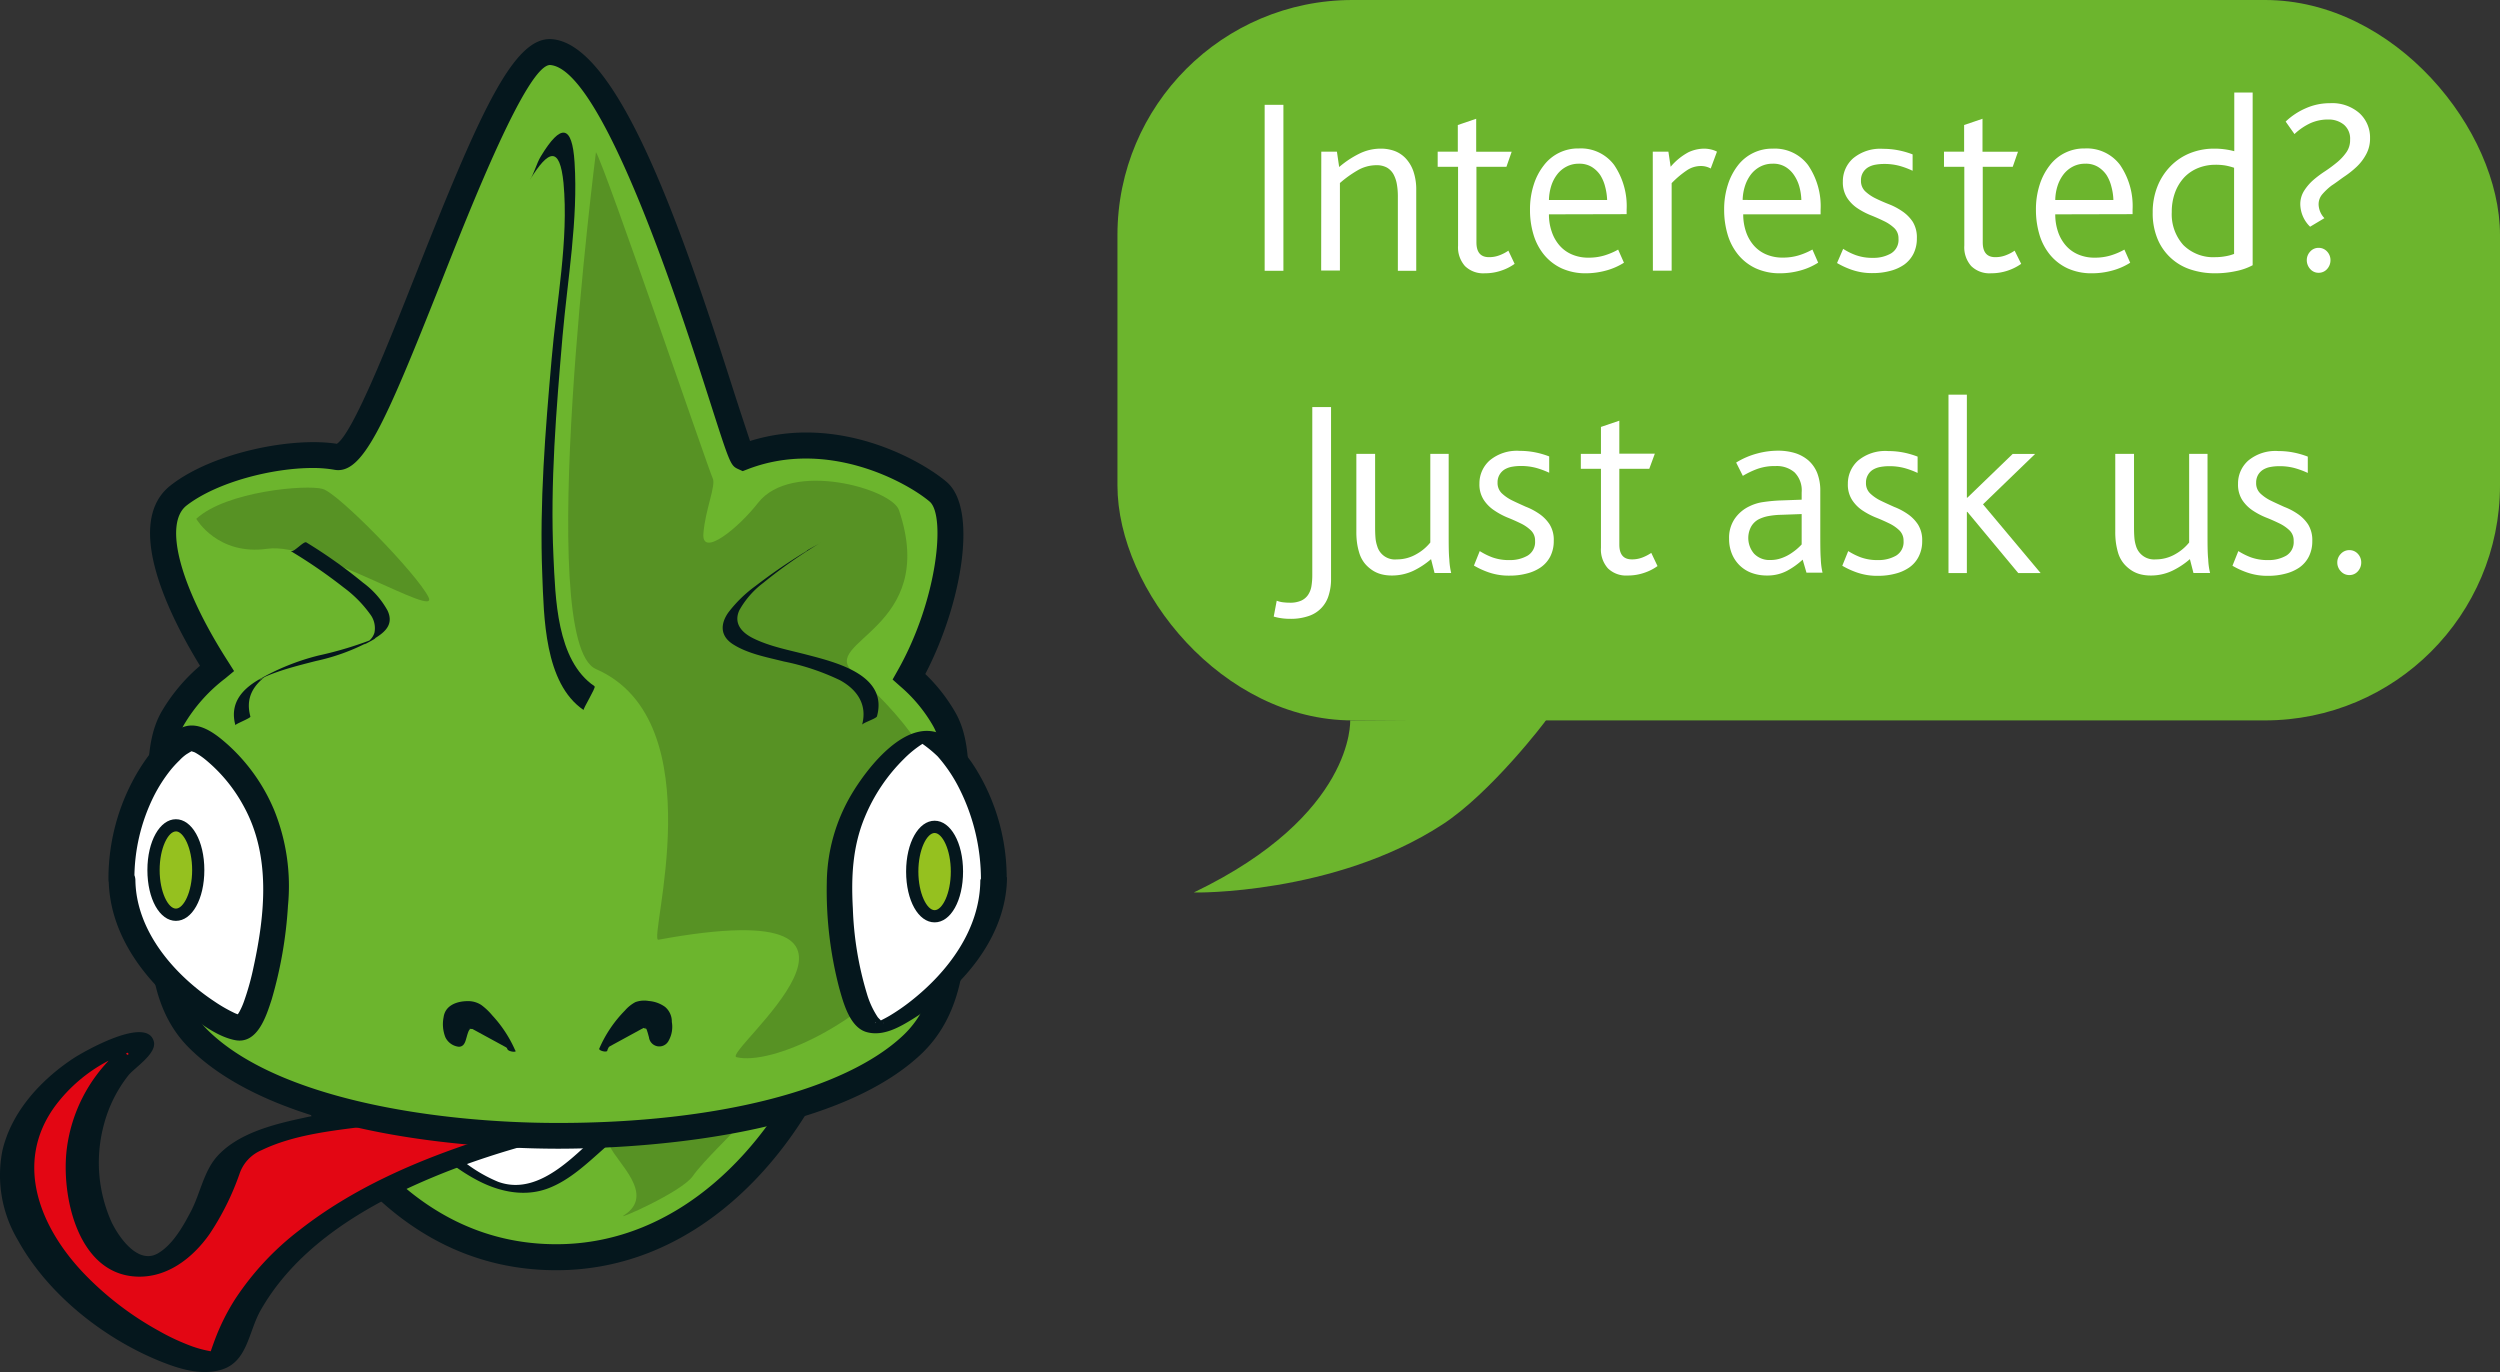 <?xml version="1.0" encoding="UTF-8"?>
<svg xmlns="http://www.w3.org/2000/svg" width="399.95" height="219.49" viewBox="0 0 399.95 219.49">
  <rect x="0" y="0" width="399.95" height="219.49" fill="#333333" stroke="none"/>
  <defs>
    <style>.cls-1{fill:#6cb52d;}.cls-2{fill:#05171d;}.cls-3{fill:#fff;}.cls-4{fill:#e30613;}.cls-5{fill:#579224;}.cls-6{fill:#95c11f;}.cls-7{isolation:isolate;}</style>
  </defs>
  <g id="Layer_2" data-name="Layer 2">
    <g id="Layer_1-2" data-name="Layer 1">
      <g id="Layer_2-2" data-name="Layer 2">
        <g id="Layer_1-2-2" data-name="Layer 1-2">
          <path class="cls-1" d="M131.42,169.15c-5.4,12.24-19.16,32-42.42,32s-36.1-19.43-41.8-32c-5.61-12.33,18.85-24.52,42.11-24.52S136.88,156.76,131.42,169.15Z"></path>
          <path class="cls-2" d="M89,203.21c-24.88,0-38-20.8-43.69-33.2a11,11,0,0,1,1.06-11c6-9.24,24.81-16.49,42.94-16.49,18.32,0,36.74,7,42.84,16.4a11.21,11.21,0,0,1,1.17,11h0C126.23,186.05,110.87,203.21,89,203.21Zm.31-56.51c-16.58,0-34.28,6.54-39.45,14.58a6.9,6.9,0,0,0-.78,7c5.23,11.49,17.37,30.77,39.92,30.77,19.87,0,34-15.88,40.53-30.75a7.07,7.07,0,0,0-.86-7.1c-5.22-8-22.88-14.5-39.36-14.5Z"></path>
          <path class="cls-3" d="M62.47,175.22c31.77,37,25.6-6.17,66-6.48"></path>
          <path class="cls-2" d="M61.24,175.19c4.37,5.07,9.19,10.54,15.22,13.68,3.43,1.79,7.43,2.65,11.16,1.27,3.46-1.28,6.28-4,9-6.4A71.61,71.61,0,0,1,108,174.92a42.43,42.43,0,0,1,21.13-5.54c1.78,0-.25-1.29-1.1-1.28A45.85,45.85,0,0,0,109.2,172a50.94,50.94,0,0,0-12.08,8.11c-4.57,4-10.59,11.46-17.44,8.95a23.36,23.36,0,0,1-6.84-4.38,86.34,86.34,0,0,1-9.15-9.39c-.47-.56-3.1-.83-2.45-.07Z"></path>
          <path class="cls-4" d="M88.38,175.72c-16.35,2.16-49.27,2.43-52.44,11.41-13,36.71-34.36-1.07-15.12-18.2C25.66,164.62,13.89,167.3,7,176c-18.22,22.89,27.13,48,29.31,40.42,10.24-35.91,81.44-40.6,81.44-40.6"></path>
          <path class="cls-2" d="M88.72,174.13c-13.46,1.74-27.16,1.82-40.45,4.77-4.62,1-10.28,2.44-13.56,6.13-2.12,2.38-2.69,5.95-4.16,8.75-1.25,2.38-2.89,5.34-5.3,6.74-3.18,1.83-6.23-2.58-7.4-5a23.24,23.24,0,0,1-1.21-15.67A21.5,21.5,0,0,1,20.57,172c1-1.21,4.51-3.44,4.05-5.34-1.05-4.3-11.41,1.68-12.95,2.7C6.49,172.81,1.81,177.89.38,184.1a20.27,20.27,0,0,0,2.46,14.26c4.71,8.57,13.5,15.57,22.46,19.28,3.07,1.26,6.66,2.46,10,1.52,4.29-1.2,4.42-6,6.35-9.46,5.31-9.41,14.85-15.61,24.47-20,15.77-7.15,33.09-10.44,50.23-12.17.33,0,.67-.06,1-.08,2.72-.18,4.37-3.42.67-3.17a171.45,171.45,0,0,0-41.22,8.1c-10.24,3.33-20.35,7.72-28.87,14.4A45,45,0,0,0,37.6,207.86a34.9,34.9,0,0,0-3.18,6.35c-.16.41-.94,2.56-.88,2.6s.59-.44.63-.45c.36-.13.38,0,.21-.11.23.12-.74-.09-1.07-.15a17.8,17.8,0,0,1-2.57-.71,35.12,35.12,0,0,1-5.35-2.49,50,50,0,0,1-11.8-9c-7.15-7.39-11.49-17.83-4.74-27a25.09,25.09,0,0,1,8.34-7.12c.63-.33,2.52-.72,3-1.23s.53.82-.2-.2c.27.38-1.13-.56-.62-.66-.21,0-1,1-1.17,1.18a25,25,0,0,0-7.49,14.73c-1,7.45,1.62,20.22,11.14,20.63,4.91.22,9-3,11.67-6.8a42.54,42.54,0,0,0,4.8-9.64A6.26,6.26,0,0,1,41.86,184c5.12-2.47,11.29-3.12,16.86-3.82,6.79-.86,13.63-1.37,20.45-2,3-.27,5.93-.55,8.88-.93.9-.12,3-.7,3-1.89s-1.42-1.39-2.34-1.28Z"></path>
          <path class="cls-5" d="M97.6,183.42c1.11,2.58,7.36,7.73,2.22,11-1.55,1,9.19-3.68,11-6.25s6.62-7,7.36-8.1S98,182,98,182Z"></path>
          <path class="cls-1" d="M151.11,115.13a26.45,26.45,0,0,0-5.67-6.88C151.8,97,154,82,150.08,78.67c-2.91-2.48-16.66-11.11-31.16-5.56-1.28.49-17.48-63.92-30.85-64.78-9.56-.62-27.45,66-34.24,64.78s-19.06,1.3-25.3,6.17c-5.79,4.53-.51,17.3,6.14,27.66a27.9,27.9,0,0,0-7.07,8c-3,5.37-1.38,14.59-1.38,20.77,0,10.14-2.14,22.83,5.49,30.43,11.48,11.43,36.67,15.53,57.6,15.53,20.33,0,45.06-3.68,56.6-14.56,8.24-7.77,6.49-20.83,6.49-31.4C152.4,129.62,154.09,120.46,151.11,115.13Z"></path>
          <path class="cls-2" d="M89.31,183.77c-10.06,0-44-1.16-59.06-16.13-6.93-6.9-6.56-17.27-6.24-26.42.07-1.88.14-3.72.14-5.48,0-1.5-.1-3.18-.21-4.94-.34-5.76-.73-12.28,1.85-16.85A28.65,28.65,0,0,1,32,106.51c-4.71-7.67-12.45-22.8-4.7-28.86C34,72.4,46.74,69.87,53.89,71c2.59-1.72,8.38-16.39,12.64-27.16C76.75,18,82.14,5.9,88.21,6.26c10.56.68,20.62,29.51,29.22,56.48,1,3.11,2,6.11,2.56,7.81,14.2-4.43,27.41,3.11,31.44,6.54,5.11,4.33,2.38,19.64-3.4,30.74a27.34,27.34,0,0,1,4.89,6.29c2.52,4.52,2.12,10.95,1.77,16.63-.11,1.8-.22,3.5-.22,5s0,3.11.08,4.73c.23,9.8.49,20.91-7.21,28.18C132.46,182.68,99.16,183.77,89.31,183.77ZM50,74.87c-6.36,0-15.25,2.22-20.15,6-3.73,2.92-1.08,12.93,6.6,24.91l1,1.58L36,108.56A25.78,25.78,0,0,0,29.4,116c-2,3.51-1.63,9.39-1.32,14.57.11,1.85.21,3.61.21,5.19,0,1.81-.06,3.7-.13,5.63-.31,8.71-.63,17.71,5,23.34,11.05,11,36.25,14.92,56.14,14.92,25.26,0,45.89-5.24,55.18-14,6.36-6,6.13-15.69,5.91-25.07,0-1.64-.08-3.26-.08-4.82s.11-3.38.23-5.25c.32-5.1.68-10.9-1.25-14.35h0a24,24,0,0,0-5.24-6.34l-1.25-1.11.82-1.46c6.38-11.27,7.7-24.79,5.11-27-3.43-2.93-16.14-10.16-29.08-5.2l-.83.32L118,75c-1.14-.55-1.3-1-4.5-11C109.3,50.88,96.56,11,88,10.4h0c-3.7,0-12.7,22.75-17.53,35-9,22.68-12.47,30.6-17,29.75A19.63,19.63,0,0,0,50,74.87Z"></path>
          <path class="cls-3" d="M19.47,140.67c0,13.8,16.21,23.75,18.93,23.75s5.75-14.08,5.75-23.42c0-13.8-10.73-22.83-13.46-22.83S19.47,126.87,19.47,140.67Z"></path>
          <path class="cls-2" d="M17.39,140.67c.1,9.16,6.23,16.86,13.31,22.06,2,1.47,4.42,3.19,6.9,3.67,3.6.7,5-3.86,5.86-6.5a67.65,67.65,0,0,0,2.61-15,32.4,32.4,0,0,0-2.21-15.3,29.4,29.4,0,0,0-7.3-10.37c-1.77-1.58-4.39-3.78-7-3-3.37,1-6,4.68-7.68,7.52a33.59,33.59,0,0,0-4.53,16.91c0,2.67,4.13,2.67,4.15,0a29.62,29.62,0,0,1,3.11-13.29,24.22,24.22,0,0,1,2.67-4.17,17.27,17.27,0,0,1,1.42-1.54,6.76,6.76,0,0,1,1.14-1l.59-.36c.45-.27-.15.14.11-.06s.38.13,0-.06c.43.22-.42-.25.08,0,.1.06.65.26.16,0l.52.26a12.15,12.15,0,0,1,1.46,1A25,25,0,0,1,39,129c4.35,7.91,3.41,17.22,1.56,25.73A41.47,41.47,0,0,1,39,160.3a11.15,11.15,0,0,1-.69,1.54c-.14.24-.28.46-.44.69.26-.38,0-.06,0,0s.13,0,0,0c.26-.05.63-.12.71-.15.24-.08.08,0-.17,0l-.51-.16-.28-.11c-.22-.09.31.14,0,0a24,24,0,0,1-3.23-1.84c-6.51-4.29-12.64-11.33-12.73-19.51C21.51,138,17.37,138,17.39,140.67Z"></path>
          <path class="cls-6" d="M31.71,139.19c0,3.95-1.59,7.15-3.57,7.15s-3.58-3.2-3.58-7.15,1.6-7.16,3.58-7.16S31.71,135.24,31.71,139.19Z"></path>
          <path class="cls-2" d="M28.14,147.32c-2.6,0-4.56-3.5-4.56-8.13s2-8.13,4.56-8.13,4.55,3.49,4.55,8.13S30.73,147.32,28.14,147.32Zm0-14.31c-1.23,0-2.6,2.64-2.6,6.18s1.37,6.17,2.6,6.17,2.6-2.64,2.6-6.17S29.36,133,28.14,133Z"></path>
          <path class="cls-5" d="M95.34,24.34c1.49,2.37,18.08,51,18.67,52.15s-1.19,5-1.48,8.89,5.64-.94,8.73-4.92c5.36-6.88,21.4-2.24,22.55,1.14,6.5,19.11-13,21-7.26,26,40.61,35.2-7.64,64.21-18.72,61.53-2.53-.61,31.07-26.81-12.5-18.79-1.74.32,9.2-34.94-10-43.31C85.35,102.65,95.34,24.34,95.34,24.34Z"></path>
          <path class="cls-3" d="M158.89,140.67c0,13.8-15.95,23.75-18.68,23.75s-6-9.64-6-23.44,11-23.14,13.71-23.14S158.89,126.87,158.89,140.67Z"></path>
          <path class="cls-2" d="M156.83,140.9c-.08,7.82-5.15,14.56-11.07,19.22a31.74,31.74,0,0,1-3.46,2.39c-.48.28-1,.55-1.48.79l-.38.17c-.13.06-.63.3-.42.16s.09,0,0,0a4.26,4.26,0,0,1,.5-.06c.21,0,.82.1.85.07s0,.11-.06,0-.7-.66-.9-.93a13.8,13.8,0,0,1-1.73-3.76,53.21,53.21,0,0,1-2.24-13.6c-.28-5-.06-9.89,1.91-14.62a28.2,28.2,0,0,1,6.24-9.3,17.16,17.16,0,0,1,2.88-2.36,3.57,3.57,0,0,1,.91-.47,6.42,6.42,0,0,1-.88.12c-.46,0-.52-.14-.34,0A20.41,20.41,0,0,1,150,121a24.06,24.06,0,0,1,3.17,4.57,32.37,32.37,0,0,1,3.76,15.33c0,1.08,4.13.8,4.12-.46a33.27,33.27,0,0,0-3.71-15.28c-1.45-2.78-3.49-5.93-6.31-7.5-5.85-3.26-12.29,5.2-14.76,9.34a28.24,28.24,0,0,0-4,14.21,61.77,61.77,0,0,0,2,16.9c.65,2.3,1.67,6.24,4.36,7s5.38-.85,7.47-2.14c7.76-4.81,14.89-13,15-22.54C161,139.38,156.85,139.63,156.83,140.9Z"></path>
          <path class="cls-2" d="M95.12,109.79C89,105.66,88.86,95.57,88.54,89,88,77.26,89,65.43,90,53.73c.8-9.07,2.5-18.63,1.92-27.73-.38-6.07-2.18-6.31-5.39-1-.72,1.17-1,2.59-1.75,3.76,3-4.89,4.78-5.39,5.37.51C91,38.41,89,48.43,88.24,57.53c-1,11.4-1.94,22.9-1.49,34.35.27,6.77.31,17.43,6.62,21.71-.16-.11,2-3.62,1.75-3.76Z"></path>
          <path class="cls-2" d="M129.08,88.13a88.59,88.59,0,0,0-8.23,5.63A20.77,20.77,0,0,0,116.51,98c-1.33,1.9-1.26,3.79.77,5.08,2.37,1.51,5.41,2.06,8.1,2.74a37.94,37.94,0,0,1,9,3c2.78,1.52,4.41,3.94,3.53,7.15,0-.18,1-.58,1.2-.68s1.13-.46,1.19-.7c1.8-6.58-6.48-8.61-11.19-9.84-2.85-.75-5.89-1.3-8.56-2.61-1.86-.91-3.24-2.38-2.27-4.51a14.07,14.07,0,0,1,3.84-4.39,76.39,76.39,0,0,1,9.28-6.49c-.56.35-1.6.89-2.32,1.33Z"></path>
          <path class="cls-2" d="M81.79,168c-1.24-3.08-4.63-7.09-5.87-7.39s-4,0-4.31,2.15,0,3.7,1.23,4.32,1-3.18,2.16-2.78"></path>
          <path class="cls-2" d="M82.45,168.1a20,20,0,0,0-3.69-5.65A9.89,9.89,0,0,0,77,160.78a3.82,3.82,0,0,0-2.15-.62c-1.72,0-3.62.65-3.88,2.56a5.7,5.7,0,0,0,.29,3.24,2.71,2.71,0,0,0,2.13,1.5c.75,0,1-.61,1.17-1.22.11-.35.19-.71.32-1.05a1.63,1.63,0,0,1,.21-.44c.18-.23.26-.1-.12-.2.16,0,.67.17.74-.07s-.44-.42-.58-.46c-.59-.17-1.11-.13-1.42.43a8.43,8.43,0,0,0-.53,1.56,2.21,2.21,0,0,1-.28.65s-.16.12-.16.14h.06a.74.74,0,0,1,.39.08s-.19-.13-.23-.17a3.31,3.31,0,0,1-.75-2.46,3.56,3.56,0,0,1,.7-2.54,3.29,3.29,0,0,1,1.91-.86,3.7,3.7,0,0,1,.94,0s.33.08.18,0,0,0,.08.06a8.69,8.69,0,0,1,1.57,1.46,19.39,19.39,0,0,1,3.59,5.48c.15.39,1.45.56,1.32.24Z"></path>
          <path class="cls-2" d="M96.44,168c1.23-3.08,4.62-7.09,5.86-7.39s4,0,4.32,2.15,0,3.7-1.23,4.32-1-3.18-2.17-2.78"></path>
          <path class="cls-2" d="M97.11,168.13a19.48,19.48,0,0,1,3.25-5.1c.76-.89,1.72-2.19,3-2.24a2.8,2.8,0,0,1,1.8.48,3,3,0,0,1,.9,2.49,3.87,3.87,0,0,1-.56,2.48,2.22,2.22,0,0,1-.37.38.75.75,0,0,0-.35.21l.58.1q.17.12.06,0c-.07-.08,0,0,0-.07a3,3,0,0,0-.18-.38,12.46,12.46,0,0,0-.61-1.78,1.65,1.65,0,0,0-1.9-.7c-.31.09,0,.36.16.42a1.34,1.34,0,0,0,1,.1c-.67.19-.79-.37-.54,0a1.57,1.57,0,0,1,.18.42c.11.32.19.65.29,1a1.67,1.67,0,0,0,3.15.55,4.54,4.54,0,0,0,.51-3,3.06,3.06,0,0,0-1.1-2.42,5.11,5.11,0,0,0-2.58-.93,4.14,4.14,0,0,0-2.15.18,5.84,5.84,0,0,0-1.67,1.34,19.88,19.88,0,0,0-4.11,6.1c-.13.31,1.19.69,1.35.29Z"></path>
          <path class="cls-5" d="M31.4,83c4.78-4.42,17.66-5.52,20.23-4.78s15.08,13.61,16.92,17.3-18-8.83-25.75-7.73C34.79,88.93,31.4,83,31.4,83Z"></path>
          <path class="cls-2" d="M46.51,88.16A82.65,82.65,0,0,1,55,94a19.2,19.2,0,0,1,4.2,4.24,3.67,3.67,0,0,1,.7,3,2.73,2.73,0,0,1-.67,1.1c-.16.17-.35.31-.52.46s-.3.17-.41.28,2.64-1.38,1.48-.87A58.91,58.91,0,0,1,51,104.86a37,37,0,0,0-9.66,3.9c-2.79,1.64-4.6,3.89-3.68,7.26,0-.21,2.47-1.14,2.4-1.38-.81-3,.43-5,2.74-6.69-1.6,1.19-1.65.89-.53.38.36-.16.72-.32,1.09-.46q1.17-.45,2.34-.81c1.6-.49,3.21-.9,4.82-1.31A33,33,0,0,0,59,102.68c2-1.13,4.22-2.4,3-5a13.82,13.82,0,0,0-3.93-4.47A78.37,78.37,0,0,0,49,86.77c-.39-.24-2,1.6-2.4,1.39Z"></path>
          <path class="cls-6" d="M153.09,139.43c0,3.95-1.6,7.15-3.57,7.15s-3.58-3.2-3.58-7.15,1.6-7.15,3.58-7.15S153.09,135.48,153.09,139.43Z"></path>
          <path class="cls-2" d="M149.52,147.56c-2.6,0-4.56-3.49-4.56-8.13s2-8.13,4.56-8.13,4.55,3.5,4.55,8.13S152.11,147.56,149.52,147.56Zm0-14.3c-1.23,0-2.6,2.64-2.6,6.17s1.37,6.18,2.6,6.18,2.59-2.64,2.59-6.18S150.74,133.26,149.52,133.26Z"></path>
          <rect class="cls-1" x="178.77" width="221.18" height="115.25" rx="37.61"></rect>
          <path class="cls-1" d="M216,115.25s.78,15.13-25,27.52c-.12.06,22.45.38,39.71-10.84,7.76-5,16.68-16.68,16.68-16.8S216,115.25,216,115.25Z"></path>
          <g class="cls-7">
            <g class="cls-7">
              <path class="cls-3" d="M202.32,16.77h3V43.32h-3Z"></path>
              <path class="cls-3" d="M211.38,24.26h2.5l.36,2.46a15.4,15.4,0,0,1,3.21-2.13,7.7,7.7,0,0,1,3.48-.81,6.37,6.37,0,0,1,2.14.36,4.71,4.71,0,0,1,1.79,1.17,5.83,5.83,0,0,1,1.25,2.08,9,9,0,0,1,.46,3.08V43.32h-2.94V31.47a11.14,11.14,0,0,0-.16-2,5.22,5.22,0,0,0-.54-1.59,2.84,2.84,0,0,0-1.05-1.07,3.38,3.38,0,0,0-1.67-.38,6,6,0,0,0-3.07.85,17.92,17.92,0,0,0-2.78,2v14h-3Z"></path>
              <path class="cls-3" d="M237.53,43.72a4.17,4.17,0,0,1-3.16-1.15,4.52,4.52,0,0,1-1.11-3.28V26.68H230V24.26h3.22V20l2.94-1v5.27h5.68L241,26.68h-4.8V38.77c0,1.58.66,2.37,2,2.37a4.56,4.56,0,0,0,1.74-.32,6.5,6.5,0,0,0,1.37-.72l1,2.11a7.87,7.87,0,0,1-2.13,1.08A8,8,0,0,1,237.53,43.72Z"></path>
              <path class="cls-3" d="M247.8,34.29a8.29,8.29,0,0,0,.43,2.72,6.49,6.49,0,0,0,1.23,2.22,5.46,5.46,0,0,0,2,1.47,6.54,6.54,0,0,0,2.7.52,8.62,8.62,0,0,0,2.54-.36,10.83,10.83,0,0,0,2.17-.93l.93,2.1a10.33,10.33,0,0,1-2.86,1.25,12.24,12.24,0,0,1-3.18.44,9.19,9.19,0,0,1-3.95-.8,8,8,0,0,1-2.82-2.2,9.23,9.23,0,0,1-1.67-3.22,13.48,13.48,0,0,1-.55-3.93,12.77,12.77,0,0,1,.59-4,9.7,9.7,0,0,1,1.61-3.1,6.86,6.86,0,0,1,5.62-2.72,6.63,6.63,0,0,1,5.64,2.64,11.71,11.71,0,0,1,2,7.15v.72ZM257.11,32a9.62,9.62,0,0,0-.32-2.14A6.25,6.25,0,0,0,256,28a4.54,4.54,0,0,0-1.38-1.31,3.76,3.76,0,0,0-2-.5,4.19,4.19,0,0,0-2,.46,4.45,4.45,0,0,0-1.5,1.25,5.88,5.88,0,0,0-.95,1.83A8.16,8.16,0,0,0,247.8,32Z"></path>
            </g>
            <g class="cls-7">
              <path class="cls-3" d="M264.41,24.26h2.5l.36,2.42a9.75,9.75,0,0,1,2.84-2.32,6,6,0,0,1,2.52-.58,4.86,4.86,0,0,1,1.13.14,3.87,3.87,0,0,1,.92.34l-1,2.7a3.18,3.18,0,0,0-1.65-.4,4,4,0,0,0-2.12.66,15.19,15.19,0,0,0-2.48,2.08v14h-3Z"></path>
            </g>
            <g class="cls-7">
              <path class="cls-3" d="M278.88,34.29A8.57,8.57,0,0,0,279.3,37a6.49,6.49,0,0,0,1.23,2.22,5.46,5.46,0,0,0,2,1.47,6.54,6.54,0,0,0,2.7.52,8.62,8.62,0,0,0,2.54-.36,11.17,11.17,0,0,0,2.18-.93l.92,2.1A10.33,10.33,0,0,1,288,43.28a12.13,12.13,0,0,1-3.18.44,9.19,9.19,0,0,1-3.95-.8,8,8,0,0,1-2.82-2.2,9.23,9.23,0,0,1-1.67-3.22,13.82,13.82,0,0,1-.55-3.93,12.77,12.77,0,0,1,.59-4A9.9,9.9,0,0,1,278,26.5a6.9,6.9,0,0,1,5.62-2.72,6.63,6.63,0,0,1,5.64,2.64,11.65,11.65,0,0,1,2,7.15v.72Zm9.3-2.29a9.08,9.08,0,0,0-.32-2.14A6.25,6.25,0,0,0,287,28a4.32,4.32,0,0,0-1.38-1.31,3.73,3.73,0,0,0-2-.5,4.19,4.19,0,0,0-2,.46,4.54,4.54,0,0,0-1.5,1.25,6.1,6.1,0,0,0-.95,1.83,7.81,7.81,0,0,0-.38,2.26Z"></path>
            </g>
            <g class="cls-7">
              <path class="cls-3" d="M294.87,39.81a9.77,9.77,0,0,0,2,1,7.76,7.76,0,0,0,2.78.44,5.56,5.56,0,0,0,2.86-.7,2.51,2.51,0,0,0,1.21-2.36,2.25,2.25,0,0,0-.66-1.69,6.46,6.46,0,0,0-1.66-1.13c-.66-.32-1.37-.64-2.13-.94a11.77,11.77,0,0,1-2.14-1.13,5.87,5.87,0,0,1-1.65-1.68,4.6,4.6,0,0,1-.66-2.57,4.89,4.89,0,0,1,1.63-3.71,6.78,6.78,0,0,1,4.81-1.53,12.54,12.54,0,0,1,2.58.26,13.71,13.71,0,0,1,2.14.63v2.62a13.15,13.15,0,0,0-2.08-.78,9.25,9.25,0,0,0-2.52-.31,7.7,7.7,0,0,0-1.35.12,3.53,3.53,0,0,0-1.17.42,2.41,2.41,0,0,0-.82.83,2.38,2.38,0,0,0-.32,1.29,2.27,2.27,0,0,0,.66,1.7A6.72,6.72,0,0,0,300,31.71c.67.33,1.39.65,2.16.95a10.26,10.26,0,0,1,2.15,1.13A6.14,6.14,0,0,1,306,35.48a4.75,4.75,0,0,1,.66,2.63,5.42,5.42,0,0,1-.54,2.48,4.86,4.86,0,0,1-1.51,1.76,7,7,0,0,1-2.26,1,10.55,10.55,0,0,1-2.74.34,9.76,9.76,0,0,1-3.34-.52,13.13,13.13,0,0,1-2.38-1.09Z"></path>
            </g>
            <g class="cls-7">
              <path class="cls-3" d="M318.52,43.72a4.17,4.17,0,0,1-3.16-1.15,4.52,4.52,0,0,1-1.11-3.28V26.68H311V24.26h3.22V20l2.94-1v5.27h5.68L322,26.68h-4.8V38.77q0,2.37,2,2.37a4.55,4.55,0,0,0,1.73-.32,6.27,6.27,0,0,0,1.37-.72l1.05,2.11a8.32,8.32,0,0,1-4.8,1.51Z"></path>
              <path class="cls-3" d="M328.8,34.29a8.57,8.57,0,0,0,.42,2.72,6.49,6.49,0,0,0,1.23,2.22,5.46,5.46,0,0,0,2,1.47,6.54,6.54,0,0,0,2.7.52,8.62,8.62,0,0,0,2.54-.36,10.83,10.83,0,0,0,2.17-.93l.93,2.1a10.33,10.33,0,0,1-2.86,1.25,12.13,12.13,0,0,1-3.18.44,9.19,9.19,0,0,1-4-.8,8,8,0,0,1-2.82-2.2,9.23,9.23,0,0,1-1.67-3.22,13.82,13.82,0,0,1-.55-3.93,12.77,12.77,0,0,1,.59-4,9.9,9.9,0,0,1,1.61-3.1,6.9,6.9,0,0,1,5.62-2.72,6.63,6.63,0,0,1,5.64,2.64,11.65,11.65,0,0,1,2,7.15v.72ZM338.1,32a9.08,9.08,0,0,0-.32-2.14A6.25,6.25,0,0,0,337,28a4.54,4.54,0,0,0-1.38-1.31,3.73,3.73,0,0,0-2-.5,4.19,4.19,0,0,0-2,.46,4.54,4.54,0,0,0-1.5,1.25,6.1,6.1,0,0,0-.95,1.83A7.81,7.81,0,0,0,328.8,32Z"></path>
              <path class="cls-3" d="M354.34,43.72a12.25,12.25,0,0,1-3.87-.6,8.57,8.57,0,0,1-5.3-4.88,10.64,10.64,0,0,1-.78-4.23,11.08,11.08,0,0,1,.76-4.19,9.75,9.75,0,0,1,2.1-3.24,9.13,9.13,0,0,1,3.12-2.08,10.26,10.26,0,0,1,3.85-.72,12.24,12.24,0,0,1,3.22.41V14.8h2.94V42.43a9.55,9.55,0,0,1-2.62.93A15.6,15.6,0,0,1,354.34,43.72Zm.12-2.58A8.56,8.56,0,0,0,356,41a6.83,6.83,0,0,0,1.41-.38V26.84a10.34,10.34,0,0,0-1.37-.36,9.3,9.3,0,0,0-1.65-.12,7.33,7.33,0,0,0-2.68.5,6.36,6.36,0,0,0-2.22,1.46A7.18,7.18,0,0,0,348,30.7a8.86,8.86,0,0,0-.56,3.23,7.35,7.35,0,0,0,1.85,5.27A6.79,6.79,0,0,0,354.46,41.14Z"></path>
              <path class="cls-3" d="M369.57,36.27A5.14,5.14,0,0,1,368,32.72a4,4,0,0,1,.58-2.15,8,8,0,0,1,1.47-1.74A17.49,17.49,0,0,1,372,27.37a22.81,22.81,0,0,0,1.92-1.43,8.11,8.11,0,0,0,1.47-1.6,3.36,3.36,0,0,0,.58-2,2.92,2.92,0,0,0-1-2.4,3.84,3.84,0,0,0-2.5-.82,6.81,6.81,0,0,0-2.88.6,9.54,9.54,0,0,0-2.52,1.73l-1.41-2a10.94,10.94,0,0,1,3.24-2.14,9.42,9.42,0,0,1,3.85-.8,6.6,6.6,0,0,1,4.71,1.59,5.27,5.27,0,0,1,1.7,4,5.21,5.21,0,0,1-.61,2.56,7.83,7.83,0,0,1-1.51,2,15,15,0,0,1-2,1.59c-.7.48-1.35,1-2,1.41a9.87,9.87,0,0,0-1.51,1.41,2.46,2.46,0,0,0-.6,1.61,3.31,3.31,0,0,0,.93,2.22Zm1.37,7.37a1.74,1.74,0,0,1-1.35-.6,2.09,2.09,0,0,1-.55-1.41,2,2,0,0,1,.55-1.39,1.77,1.77,0,0,1,1.35-.59,1.8,1.8,0,0,1,1.35.59,2,2,0,0,1,.54,1.39,2.08,2.08,0,0,1-.54,1.41A1.77,1.77,0,0,1,370.94,43.64Z"></path>
            </g>
            <path class="cls-3" d="M204.25,96.1a4,4,0,0,0,1.06.26,9.17,9.17,0,0,0,1,.06,4.35,4.35,0,0,0,1.83-.32,2.63,2.63,0,0,0,1.11-.91,3.53,3.53,0,0,0,.55-1.39,10.91,10.91,0,0,0,.14-1.81V65.12h3V92.6a8.48,8.48,0,0,1-.37,2.61,4.93,4.93,0,0,1-3.18,3.33,8.68,8.68,0,0,1-3,.46,9.36,9.36,0,0,1-1.41-.1,8.19,8.19,0,0,1-1.21-.26Z"></path>
            <path class="cls-3" d="M222.59,92.07a6.6,6.6,0,0,1-1.43-.16,4.84,4.84,0,0,1-1.45-.58,5.75,5.75,0,0,1-1.29-1.09,5,5,0,0,1-.94-1.71,10.54,10.54,0,0,1-.37-1.6,12.48,12.48,0,0,1-.12-1.87V72.61h3V84.36q0,1,.06,1.68a5.34,5.34,0,0,0,.27,1.31,2.94,2.94,0,0,0,3.14,2.14,6.16,6.16,0,0,0,3.14-.84,7.54,7.54,0,0,0,2.22-1.86V72.61h2.94V85.23c0,1.85,0,3.27.1,4.25a11.57,11.57,0,0,0,.3,2.19h-2.66l-.56-2.22a12.74,12.74,0,0,1-2.86,1.88A8.12,8.12,0,0,1,222.59,92.07Z"></path>
            <path class="cls-3" d="M236.73,88.16a10.75,10.75,0,0,0,2,1,7.72,7.72,0,0,0,2.78.44,5.59,5.59,0,0,0,2.86-.7,2.53,2.53,0,0,0,1.21-2.36,2.22,2.22,0,0,0-.67-1.69,6.23,6.23,0,0,0-1.65-1.13c-.66-.32-1.37-.64-2.13-.94A11.77,11.77,0,0,1,239,81.62a5.87,5.87,0,0,1-1.65-1.68,4.53,4.53,0,0,1-.67-2.57,4.9,4.9,0,0,1,1.64-3.71,6.78,6.78,0,0,1,4.81-1.53,12.54,12.54,0,0,1,2.58.26,13.57,13.57,0,0,1,2.13.63v2.61a13.65,13.65,0,0,0-2.07-.77,9.25,9.25,0,0,0-2.52-.31,7.53,7.53,0,0,0-1.35.12,3.53,3.53,0,0,0-1.17.42,2.41,2.41,0,0,0-.82.83,2.38,2.38,0,0,0-.33,1.29,2.28,2.28,0,0,0,.67,1.7,6.72,6.72,0,0,0,1.67,1.15c.67.33,1.39.65,2.16,1a10.26,10.26,0,0,1,2.15,1.13,6.1,6.1,0,0,1,1.67,1.69,4.67,4.67,0,0,1,.67,2.63,5.42,5.42,0,0,1-.54,2.48,4.79,4.79,0,0,1-1.52,1.76,6.84,6.84,0,0,1-2.25,1,10.55,10.55,0,0,1-2.74.34,9.86,9.86,0,0,1-3.35-.52,13,13,0,0,1-2.37-1.09Z"></path>
            <path class="cls-3" d="M260.39,92.07a4.16,4.16,0,0,1-3.16-1.15,4.52,4.52,0,0,1-1.11-3.28V75H252.9V72.61h3.22V68.3l2.94-1v5.28h5.68L263.85,75h-4.79V87.12c0,1.58.66,2.37,2,2.37a4.56,4.56,0,0,0,1.74-.32,7,7,0,0,0,1.37-.72l1,2.11a7.87,7.87,0,0,1-2.13,1.08A8,8,0,0,1,260.39,92.07Z"></path>
            <path class="cls-3" d="M288.39,89.53a12,12,0,0,1-2.52,1.8,6.72,6.72,0,0,1-3.2.74,7,7,0,0,1-2.4-.4,5.38,5.38,0,0,1-1.91-1.17,5.5,5.5,0,0,1-1.27-1.85,6.24,6.24,0,0,1-.47-2.46,5.38,5.38,0,0,1,.9-3.2,5.91,5.91,0,0,1,2.37-2,7.2,7.2,0,0,1,2.12-.66,26.16,26.16,0,0,1,2.61-.26l3.61-.13V78.77a4.07,4.07,0,0,0-1.15-3.21,4.34,4.34,0,0,0-3-1,8.27,8.27,0,0,0-3,.48,13.56,13.56,0,0,0-2.26,1.09L277.75,74a12.4,12.4,0,0,1,3.41-1.46,12.84,12.84,0,0,1,3.28-.44,9.31,9.31,0,0,1,2.72.38,6.09,6.09,0,0,1,2.14,1.17,5.32,5.32,0,0,1,1.41,2,7.75,7.75,0,0,1,.5,2.92v6.56c0,1.88,0,3.31.08,4.29a11.22,11.22,0,0,0,.28,2.2H289Zm-3.49-7.17a12.53,12.53,0,0,0-2.09.22,6,6,0,0,0-1.48.51,3,3,0,0,0-1.22,1.23,3.85,3.85,0,0,0,.52,4.27,3.4,3.4,0,0,0,2.59,1,5.06,5.06,0,0,0,1.66-.26,6.68,6.68,0,0,0,1.4-.64,10.25,10.25,0,0,0,1.13-.81,9.08,9.08,0,0,0,.82-.78V82.24Z"></path>
            <path class="cls-3" d="M295.68,88.16a10.75,10.75,0,0,0,2,1,7.72,7.72,0,0,0,2.78.44,5.59,5.59,0,0,0,2.86-.7,2.53,2.53,0,0,0,1.21-2.36,2.26,2.26,0,0,0-.67-1.69,6.23,6.23,0,0,0-1.65-1.13c-.66-.32-1.37-.64-2.14-.94a12,12,0,0,1-2.13-1.13,5.87,5.87,0,0,1-1.65-1.68,4.53,4.53,0,0,1-.67-2.57,4.93,4.93,0,0,1,1.63-3.71,6.82,6.82,0,0,1,4.82-1.53,12.54,12.54,0,0,1,2.58.26,13.9,13.9,0,0,1,2.13.63v2.61a13.65,13.65,0,0,0-2.07-.77,9.25,9.25,0,0,0-2.52-.31,7.53,7.53,0,0,0-1.35.12,3.53,3.53,0,0,0-1.17.42,2.33,2.33,0,0,0-.82.83,2.38,2.38,0,0,0-.33,1.29,2.24,2.24,0,0,0,.67,1.7,6.72,6.72,0,0,0,1.67,1.15c.67.33,1.39.65,2.16,1a10.26,10.26,0,0,1,2.15,1.13,6.1,6.1,0,0,1,1.67,1.69,4.67,4.67,0,0,1,.67,2.63,5.3,5.3,0,0,1-.55,2.48,4.68,4.68,0,0,1-1.51,1.76,6.84,6.84,0,0,1-2.25,1,10.6,10.6,0,0,1-2.74.34,9.82,9.82,0,0,1-3.35-.52,13.13,13.13,0,0,1-2.38-1.09Z"></path>
            <path class="cls-3" d="M311.72,63.14h2.94V79.62h.08l7.25-7h3.59l-8.34,8.06,9.22,11h-3.58l-8.14-9.79h-.08v9.79h-2.94Z"></path>
            <path class="cls-3" d="M344,92.07a6.6,6.6,0,0,1-1.43-.16,4.84,4.84,0,0,1-1.45-.58,5.75,5.75,0,0,1-1.29-1.09,5,5,0,0,1-.95-1.71,11.83,11.83,0,0,1-.36-1.6,12.48,12.48,0,0,1-.12-1.87V72.61h3V84.36q0,1,.06,1.68a5.85,5.85,0,0,0,.26,1.31,3,3,0,0,0,3.14,2.14,6.19,6.19,0,0,0,3.15-.84,7.62,7.62,0,0,0,2.21-1.86V72.61h2.94V85.23c0,1.85,0,3.27.11,4.25a10.8,10.8,0,0,0,.3,2.19h-2.66l-.57-2.22a12.52,12.52,0,0,1-2.86,1.88A8,8,0,0,1,344,92.07Z"></path>
            <path class="cls-3" d="M358.09,88.16a11,11,0,0,0,2,1,7.76,7.76,0,0,0,2.78.44,5.6,5.6,0,0,0,2.87-.7,2.52,2.52,0,0,0,1.2-2.36,2.25,2.25,0,0,0-.66-1.69,6.39,6.39,0,0,0-1.65-1.13c-.66-.32-1.37-.64-2.14-.94a11.68,11.68,0,0,1-2.13-1.13,6,6,0,0,1-1.66-1.68,4.6,4.6,0,0,1-.66-2.57,4.89,4.89,0,0,1,1.63-3.71,6.8,6.8,0,0,1,4.82-1.53,12.37,12.37,0,0,1,2.57.26,13.71,13.71,0,0,1,2.14.63v2.61a13.78,13.78,0,0,0-2.08-.77,9.12,9.12,0,0,0-2.51-.31,7.53,7.53,0,0,0-1.35.12,3.38,3.38,0,0,0-1.17.42,2.44,2.44,0,0,0-.83.83,2.47,2.47,0,0,0-.32,1.29,2.24,2.24,0,0,0,.67,1.7,6.72,6.72,0,0,0,1.67,1.15c.67.33,1.39.65,2.15,1a10.09,10.09,0,0,1,2.16,1.13,6.1,6.1,0,0,1,1.67,1.69,4.75,4.75,0,0,1,.66,2.63,5.42,5.42,0,0,1-.54,2.48,4.77,4.77,0,0,1-1.51,1.76,6.89,6.89,0,0,1-2.26,1,10.55,10.55,0,0,1-2.74.34,9.8,9.8,0,0,1-3.34-.52,13.13,13.13,0,0,1-2.38-1.09Z"></path>
            <path class="cls-3" d="M375.86,92a1.8,1.8,0,0,1-1.37-.6,2,2,0,0,1-.57-1.41,1.92,1.92,0,0,1,.57-1.39,1.82,1.82,0,0,1,1.37-.59,1.8,1.8,0,0,1,1.35.59,2,2,0,0,1,.54,1.39,2.08,2.08,0,0,1-.54,1.41A1.77,1.77,0,0,1,375.86,92Z"></path>
          </g>
        </g>
      </g>
    </g>
  </g>
</svg>
